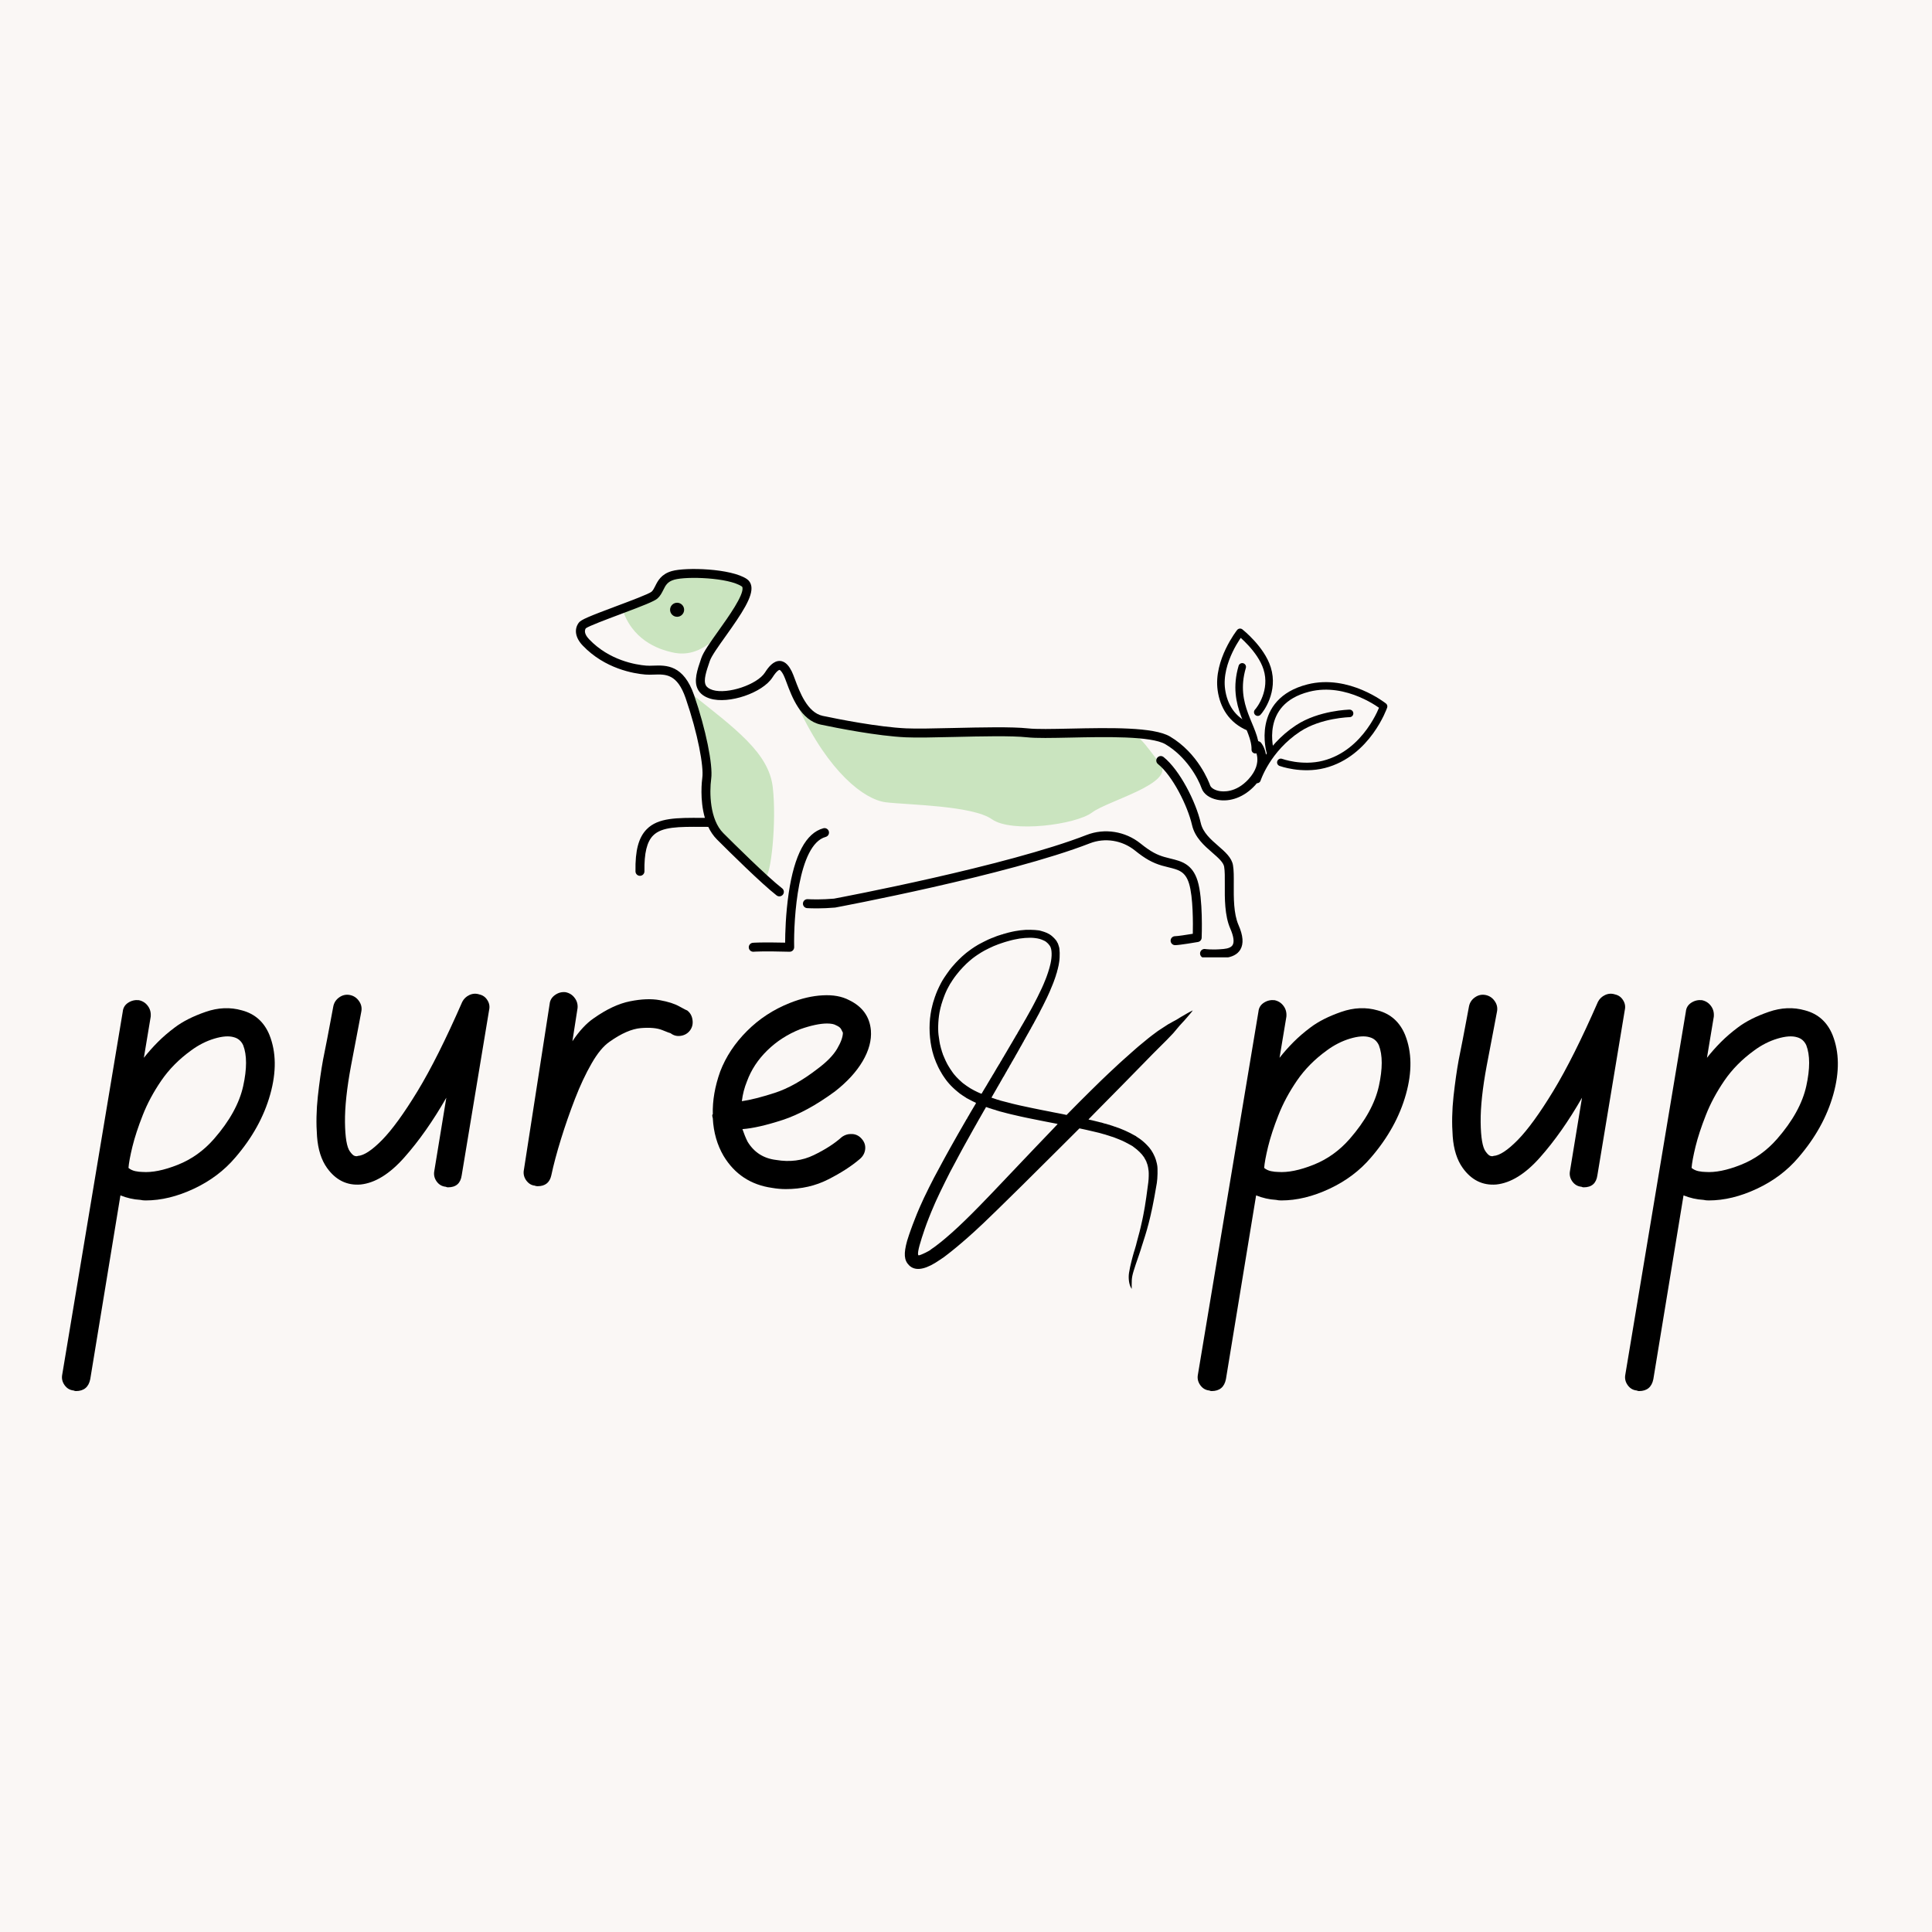 <svg version="1.0" preserveAspectRatio="xMidYMid meet" height="500" viewBox="0 0 375 375" zoomAndPan="magnify" width="500" xmlns:xlink="http://www.w3.org/1999/xlink" xmlns="http://www.w3.org/2000/svg"><defs><g></g><clipPath id="612435c8d8"><path clip-rule="nonzero" d="M 111.344 110.07 L 246 110.07 L 246 185.82 L 111.344 185.82 Z M 111.344 110.07"></path></clipPath><clipPath id="5b37b704b2"><path clip-rule="nonzero" d="M 245 132 L 270 132 L 270 150 L 245 150 Z M 245 132"></path></clipPath><clipPath id="d081581626"><path clip-rule="nonzero" d="M 234.719 122.57 L 266.648 118.027 L 270.977 148.473 L 239.051 153.012 Z M 234.719 122.57"></path></clipPath><clipPath id="920a8b2093"><path clip-rule="nonzero" d="M 234.719 122.57 L 266.648 118.027 L 270.977 148.473 L 239.051 153.012 Z M 234.719 122.57"></path></clipPath><clipPath id="67873bba0c"><path clip-rule="nonzero" d="M 234.719 122.57 L 266.648 118.027 L 270.977 148.473 L 239.051 153.012 Z M 234.719 122.57"></path></clipPath><clipPath id="73c0faec46"><path clip-rule="nonzero" d="M 243 137 L 263 137 L 263 153 L 243 153 Z M 243 137"></path></clipPath><clipPath id="aa7233fbd7"><path clip-rule="nonzero" d="M 234.719 122.57 L 266.648 118.027 L 270.977 148.473 L 239.051 153.012 Z M 234.719 122.57"></path></clipPath><clipPath id="d6831e6acd"><path clip-rule="nonzero" d="M 234.719 122.57 L 266.648 118.027 L 270.977 148.473 L 239.051 153.012 Z M 234.719 122.57"></path></clipPath><clipPath id="a379f6d256"><path clip-rule="nonzero" d="M 234.719 122.57 L 266.648 118.027 L 270.977 148.473 L 239.051 153.012 Z M 234.719 122.57"></path></clipPath><clipPath id="f1c6d5e25b"><path clip-rule="nonzero" d="M 236 122 L 248 122 L 248 142 L 236 142 Z M 236 122"></path></clipPath><clipPath id="682f821ea1"><path clip-rule="nonzero" d="M 234.719 122.57 L 266.648 118.027 L 270.977 148.473 L 239.051 153.012 Z M 234.719 122.57"></path></clipPath><clipPath id="ce18b796f6"><path clip-rule="nonzero" d="M 234.719 122.57 L 266.648 118.027 L 270.977 148.473 L 239.051 153.012 Z M 234.719 122.57"></path></clipPath><clipPath id="444321118d"><path clip-rule="nonzero" d="M 234.719 122.57 L 266.648 118.027 L 270.977 148.473 L 239.051 153.012 Z M 234.719 122.57"></path></clipPath><clipPath id="3974b5412d"><path clip-rule="nonzero" d="M 239 128 L 245 128 L 245 147 L 239 147 Z M 239 128"></path></clipPath><clipPath id="40ade5d451"><path clip-rule="nonzero" d="M 234.719 122.57 L 266.648 118.027 L 270.977 148.473 L 239.051 153.012 Z M 234.719 122.57"></path></clipPath><clipPath id="0f5f4c6468"><path clip-rule="nonzero" d="M 234.719 122.57 L 266.648 118.027 L 270.977 148.473 L 239.051 153.012 Z M 234.719 122.57"></path></clipPath><clipPath id="2386c5dcb1"><path clip-rule="nonzero" d="M 234.719 122.57 L 266.648 118.027 L 270.977 148.473 L 239.051 153.012 Z M 234.719 122.57"></path></clipPath><clipPath id="11681e487a"><path clip-rule="nonzero" d="M 175.344 180.449 L 231.594 180.449 L 231.594 250.199 L 175.344 250.199 Z M 175.344 180.449"></path></clipPath></defs><rect fill-opacity="1" height="450" y="-37.5" fill="#ffffff" width="450" x="-37.5"></rect><rect fill-opacity="1" height="450" y="-37.5" fill="#faf7f5" width="450" x="-37.5"></rect><path fill-rule="nonzero" fill-opacity="1" d="M 121.07 118.973 C 123.332 124.852 128.668 126.188 130.352 126.594 C 132.035 127 134.656 127.219 137.785 124.816 C 140.91 122.414 145.086 116.27 145.086 114.875 C 145.086 113.48 145.551 112.438 142.883 112.031 C 140.215 111.625 132.672 110.988 131.164 111.508 C 129.656 112.031 128.555 113.074 127.914 113.887 C 127.277 114.699 123.797 116.848 122.809 117.367 C 121.824 117.891 121.07 117.949 121.07 117.949 Z M 155.055 137.496 C 160.867 149.887 167.742 155.195 171.918 155.719 C 176.098 156.238 188.715 156.324 192.543 159.023 C 196.371 161.723 208.816 160.066 211.949 157.719 C 215.082 155.367 228.223 152.062 225.176 148.23 C 222.129 144.402 221.086 142.199 218.215 142.211 C 215.344 142.227 195.152 142.285 192.543 142.211 C 189.934 142.141 178.969 142.371 176.008 142.211 C 173.051 142.055 160.953 140.574 159.301 139.879 C 157.648 139.184 155.055 136.746 155.055 136.746 Z M 133.977 134.484 C 142.766 141.445 149.207 146.145 149.988 152.758 C 150.773 159.371 149.641 170.336 148.512 170.25 C 147.379 170.164 140.418 163.637 139.461 161.98 C 138.504 160.328 137.285 155.977 137.199 153.887 C 137.109 151.801 136.938 145.621 136.152 143.012 C 135.371 140.402 133.977 134.484 133.977 134.484" fill="#cae4bf"></path><g clip-path="url(#612435c8d8)"><path fill-rule="nonzero" fill-opacity="1" d="M 131.426 116.992 C 130.672 116.992 130.062 117.602 130.062 118.355 C 130.062 119.109 130.672 119.719 131.426 119.719 C 132.176 119.719 132.789 119.109 132.789 118.355 C 132.789 117.602 132.176 116.992 131.426 116.992 Z M 160.266 162.445 C 160.73 162.32 161.004 161.844 160.879 161.379 C 160.754 160.914 160.273 160.641 159.812 160.766 C 156.453 161.676 154.191 165.906 153.09 173.34 C 152.488 177.398 152.402 181.262 152.395 182.969 C 147.703 182.859 146.191 182.988 146.125 182.996 C 145.648 183.039 145.297 183.461 145.34 183.941 C 145.383 184.418 145.801 184.77 146.281 184.73 C 146.301 184.727 147.992 184.586 153.25 184.734 L 153.273 184.734 C 153.504 184.734 153.723 184.641 153.887 184.48 C 154.055 184.312 154.148 184.082 154.145 183.844 C 154.023 178.387 154.887 163.906 160.266 162.445 Z M 233.242 182.02 C 233.254 181.711 233.535 174.461 232.453 170.973 C 231.43 167.684 229.289 167.16 227.215 166.652 C 226.82 166.559 226.41 166.457 226 166.336 C 224.621 165.93 223.426 165.375 221.391 163.734 C 218.422 161.34 214.406 160.703 210.906 162.066 C 195.457 168.086 163.242 174.172 161.879 174.426 C 159.5 174.629 157.656 174.578 156.766 174.531 C 156.285 174.504 155.875 174.871 155.852 175.352 C 155.824 175.832 156.191 176.242 156.672 176.27 C 157.613 176.32 159.566 176.371 162.07 176.16 C 162.098 176.156 162.125 176.152 162.152 176.148 C 162.488 176.086 195.68 169.867 211.539 163.688 C 214.457 162.551 217.816 163.086 220.297 165.086 C 222.27 166.676 223.684 167.469 225.512 168.008 C 225.957 168.137 226.387 168.242 226.805 168.344 C 228.762 168.824 230.059 169.141 230.789 171.488 C 231.602 174.098 231.566 179.348 231.523 181.246 C 230.223 181.461 228.547 181.715 228.086 181.715 C 227.605 181.715 227.215 182.105 227.215 182.586 C 227.215 183.066 227.605 183.453 228.086 183.453 C 228.965 183.453 232.16 182.902 232.523 182.84 C 232.926 182.77 233.227 182.43 233.242 182.02 Z M 239.473 171.688 C 239.484 170.188 239.492 168.895 239.32 167.922 C 239.062 166.457 237.801 165.359 236.465 164.195 C 235.008 162.926 233.5 161.617 233.07 159.758 C 232.109 155.59 228.977 149.445 225.848 146.941 C 225.473 146.641 224.926 146.703 224.625 147.078 C 224.324 147.453 224.387 148 224.762 148.301 C 227.566 150.543 230.496 156.344 231.375 160.148 C 231.93 162.559 233.73 164.125 235.32 165.508 C 236.418 166.465 237.457 167.367 237.605 168.223 C 237.75 169.043 237.742 170.32 237.734 171.676 C 237.715 174.367 237.695 177.715 238.793 180.227 C 239.445 181.719 239.605 182.824 239.254 183.422 C 239.004 183.852 238.406 184.113 237.48 184.199 C 235.238 184.41 233.953 184.211 233.945 184.207 C 233.473 184.129 233.023 184.449 232.945 184.922 C 232.863 185.398 233.184 185.844 233.656 185.926 C 233.699 185.93 234.348 186.035 235.52 186.035 C 236.102 186.035 236.812 186.008 237.641 185.934 C 239.152 185.793 240.199 185.246 240.754 184.309 C 241.418 183.176 241.301 181.613 240.387 179.527 C 239.438 177.355 239.457 174.211 239.473 171.688 Z M 243.617 152.418 C 241.539 154.695 238.785 155.742 236.25 155.23 C 234.75 154.922 233.625 154.098 233.242 153.023 C 232.516 150.961 230.215 146.832 226.215 144.461 C 223.465 142.828 214.41 143.023 207.797 143.164 C 204.219 143.238 201.125 143.305 199.344 143.109 C 196.359 142.785 190.43 142.922 185.199 143.043 C 181.453 143.129 177.91 143.211 175.828 143.113 C 170.301 142.863 162.453 141.309 159.336 140.652 C 155.414 139.828 153.703 135.242 152.684 132.508 C 152.465 131.914 152.273 131.402 152.117 131.094 C 151.602 130.059 151.312 130.031 151.309 130.031 C 151.301 130.031 150.871 130.02 149.945 131.473 C 148.023 134.484 141.453 136.719 137.828 135.594 C 136.672 135.238 135.871 134.629 135.441 133.785 C 134.613 132.16 135.328 130.066 136.086 127.852 L 136.133 127.715 C 136.539 126.531 137.879 124.648 139.434 122.465 C 141.402 119.703 144.379 115.531 144.113 114.043 C 144.086 113.906 144.035 113.863 143.988 113.832 C 141.422 112.098 133.281 111.832 130.879 112.516 C 129.547 112.898 129.191 113.613 128.742 114.52 C 128.453 115.09 128.16 115.684 127.605 116.172 C 126.965 116.73 124.793 117.578 120.328 119.25 C 117.781 120.207 114.305 121.508 113.711 121.949 C 113.207 122.691 113.891 123.605 114.352 124.086 C 118.266 128.191 123.391 129.027 125.41 129.195 C 125.848 129.234 126.332 129.219 126.848 129.199 C 129.305 129.113 132.676 128.996 134.734 134.969 C 136.988 141.508 138.41 148.469 138.043 151.16 C 137.68 153.84 137.762 159.078 140.391 161.707 C 142.324 163.637 148.855 170.121 151.812 172.426 C 152.191 172.723 152.258 173.27 151.961 173.648 C 151.789 173.867 151.535 173.984 151.273 173.984 C 151.086 173.984 150.898 173.922 150.738 173.801 C 147.789 171.496 141.66 165.438 139.16 162.938 C 138.449 162.223 137.898 161.387 137.477 160.496 C 137.082 160.496 136.695 160.492 136.32 160.492 C 131.766 160.465 128.473 160.449 126.77 162.172 C 125.559 163.395 125.027 165.602 125.086 169.109 C 125.094 169.59 124.711 169.988 124.23 169.996 L 124.215 169.996 C 123.742 169.996 123.355 169.617 123.348 169.141 C 123.273 165.078 123.949 162.551 125.531 160.949 C 127.746 158.703 131.348 158.723 136.328 158.75 C 136.488 158.75 136.656 158.75 136.82 158.754 C 135.793 155.238 136.242 151.5 136.32 150.926 C 136.609 148.805 135.48 142.469 133.09 135.535 C 131.449 130.781 129.238 130.855 126.906 130.938 C 126.367 130.957 125.809 130.977 125.266 130.93 C 123.047 130.746 117.418 129.828 113.094 125.289 C 111.668 123.793 111.391 122.137 112.348 120.859 C 112.785 120.277 114.312 119.645 119.719 117.621 C 122.348 116.637 125.953 115.285 126.457 114.859 C 126.754 114.602 126.953 114.203 127.184 113.742 C 127.668 112.766 128.332 111.434 130.402 110.844 C 133.094 110.074 141.898 110.316 144.961 112.387 C 145.422 112.699 145.719 113.164 145.824 113.734 C 146.195 115.785 143.996 119.066 140.852 123.477 C 139.438 125.461 138.102 127.332 137.781 128.277 L 137.734 128.414 C 137.098 130.273 136.5 132.027 136.992 132.996 C 137.203 133.41 137.645 133.715 138.34 133.934 C 141.199 134.816 146.98 132.883 148.48 130.535 C 149.113 129.539 150.109 128.223 151.402 128.293 C 152.562 128.355 153.254 129.477 153.676 130.312 C 153.871 130.707 154.078 131.258 154.316 131.898 C 155.211 134.301 156.707 138.32 159.691 138.949 C 162.77 139.598 170.508 141.129 175.906 141.375 C 177.93 141.469 181.441 141.387 185.16 141.301 C 190.445 141.18 196.434 141.043 199.535 141.379 C 201.199 141.562 204.238 141.496 207.758 141.422 C 215.336 141.262 223.926 141.078 227.102 142.961 C 232.555 146.199 234.664 151.816 234.887 152.445 C 235.023 152.836 235.605 153.324 236.598 153.523 C 237.32 153.672 239.867 153.941 242.332 151.246 C 245.406 147.883 243.438 145.289 243.418 145.266 C 243.121 144.887 243.188 144.34 243.562 144.043 C 243.941 143.746 244.488 143.812 244.785 144.191 C 245.801 145.48 246.867 148.867 243.617 152.418" fill="#000000"></path></g><g clip-path="url(#5b37b704b2)"><g clip-path="url(#d081581626)"><g clip-path="url(#920a8b2093)"><g clip-path="url(#67873bba0c)"><path stroke-miterlimit="10" stroke-opacity="1" stroke-width="2" stroke="#000000" d="M 14.545 36.618 C 14.545 36.618 12.409 22.762 26.909 21.188 C 37.688 20.018 46.001 28.832 46.001 28.832 C 46.001 28.832 40.001 40.52 28.161 41.826 C 22.1 42.491 16.913 39.696 16.913 39.696" stroke-linejoin="round" fill="none" transform="matrix(0.724, -0.103, 0.103, 0.724, 232.278, 120.982)" stroke-linecap="round"></path></g></g></g></g><g clip-path="url(#73c0faec46)"><g clip-path="url(#aa7233fbd7)"><g clip-path="url(#d6831e6acd)"><g clip-path="url(#a379f6d256)"><path stroke-miterlimit="10" stroke-opacity="1" stroke-width="2" stroke="#000000" d="M 10.015 43.281 C 10.015 43.281 13.723 35.643 22.715 31.407 C 28.99 28.446 36.803 29.39 36.803 29.39" stroke-linejoin="round" fill="none" transform="matrix(0.724, -0.103, 0.103, 0.724, 232.278, 120.982)" stroke-linecap="round"></path></g></g></g></g><g clip-path="url(#f1c6d5e25b)"><g clip-path="url(#682f821ea1)"><g clip-path="url(#ce18b796f6)"><g clip-path="url(#444321118d)"><path stroke-miterlimit="10" stroke-opacity="1" stroke-width="2" stroke="#000000" d="M 9.89 29.247 C 5.61 26.717 3.998 22.688 4 18.425 C 3.998 10.734 11.058 3.999 11.058 3.999 C 11.058 3.999 15.946 9.12 16.826 14.47 C 17.852 20.682 13.449 25.085 12.725 25.63" stroke-linejoin="round" fill="none" transform="matrix(0.724, -0.103, 0.103, 0.724, 232.278, 120.982)" stroke-linecap="round"></path></g></g></g></g><g clip-path="url(#3974b5412d)"><g clip-path="url(#40ade5d451)"><g clip-path="url(#0f5f4c6468)"><g clip-path="url(#2386c5dcb1)"><path stroke-miterlimit="10" stroke-opacity="1" stroke-width="2" stroke="#000000" d="M 10.334 13.152 C 5.788 23.153 11.638 29.55 10.676 35.404" stroke-linejoin="round" fill="none" transform="matrix(0.724, -0.103, 0.103, 0.724, 232.278, 120.982)" stroke-linecap="round"></path></g></g></g></g><g fill-opacity="1" fill="#000000"><g transform="translate(15.626, 231.349)"><g><path d="M 36.672 -30.469 C 37.992 -27.145 38.047 -23.301 36.828 -18.938 C 35.609 -14.582 33.336 -10.484 30.016 -6.641 C 27.879 -4.129 25.203 -2.117 21.984 -0.609 C 18.773 0.898 15.656 1.656 12.625 1.656 C 12.258 1.656 11.926 1.617 11.625 1.547 C 10.301 1.473 9.008 1.18 7.75 0.672 L 1.891 36.344 C 1.586 37.883 0.66 38.656 -0.891 38.656 C -1.035 38.656 -1.18 38.617 -1.328 38.547 C -2.066 38.473 -2.656 38.125 -3.094 37.5 C -3.539 36.875 -3.691 36.191 -3.547 35.453 L 8.203 -35 C 8.273 -35.738 8.625 -36.312 9.25 -36.719 C 9.875 -37.125 10.555 -37.289 11.297 -37.219 C 12.035 -37.07 12.625 -36.703 13.062 -36.109 C 13.508 -35.523 13.695 -34.828 13.625 -34.016 L 12.297 -26.031 C 13.109 -27.062 14.008 -28.078 15 -29.078 C 16 -30.078 17.094 -31.02 18.281 -31.906 C 19.832 -33.082 21.828 -34.094 24.266 -34.938 C 26.703 -35.789 29.062 -35.891 31.344 -35.234 C 33.863 -34.566 35.641 -32.977 36.672 -30.469 Z M 25.922 -10.297 C 28.953 -13.773 30.836 -17.191 31.578 -20.547 C 32.316 -23.91 32.316 -26.551 31.578 -28.469 C 31.203 -29.281 30.609 -29.797 29.797 -30.016 C 28.836 -30.316 27.562 -30.227 25.969 -29.75 C 24.383 -29.27 22.891 -28.508 21.484 -27.469 C 19.129 -25.77 17.191 -23.812 15.672 -21.594 C 14.16 -19.383 12.961 -17.148 12.078 -14.891 C 11.191 -12.641 10.523 -10.609 10.078 -8.797 C 9.641 -6.992 9.383 -5.613 9.312 -4.656 C 9.676 -4.352 10.113 -4.145 10.625 -4.031 C 11.145 -3.926 11.594 -3.875 11.969 -3.875 C 13.883 -3.727 16.191 -4.191 18.891 -5.266 C 21.586 -6.336 23.93 -8.016 25.922 -10.297 Z M 25.922 -10.297"></path></g></g></g><g fill-opacity="1" fill="#000000"><g transform="translate(57.162, 231.349)"><g><path d="M 35.891 -38.328 C 36.555 -38.18 37.07 -37.812 37.438 -37.219 C 37.812 -36.633 37.926 -36.008 37.781 -35.344 L 32.453 -3.219 C 32.234 -1.664 31.348 -0.891 29.797 -0.891 C 29.648 -0.891 29.504 -0.926 29.359 -1 C 28.617 -1.07 28.023 -1.422 27.578 -2.047 C 27.141 -2.672 26.992 -3.352 27.141 -4.094 L 29.469 -18.281 C 26.883 -13.77 24.172 -9.91 21.328 -6.703 C 18.484 -3.492 15.656 -1.738 12.844 -1.438 C 10.188 -1.219 8.008 -2.289 6.312 -4.656 C 5.207 -6.207 4.562 -8.238 4.375 -10.75 C 4.188 -13.258 4.238 -15.859 4.531 -18.547 C 4.832 -21.242 5.164 -23.594 5.531 -25.594 C 6.125 -28.539 6.602 -31.008 6.969 -33 C 7.344 -35 7.531 -36 7.531 -36 C 7.676 -36.738 8.062 -37.328 8.688 -37.766 C 9.32 -38.211 10.008 -38.363 10.75 -38.219 C 11.488 -38.07 12.078 -37.68 12.516 -37.047 C 12.961 -36.422 13.113 -35.738 12.969 -35 C 12.969 -35 12.781 -34.004 12.406 -32.016 C 12.039 -30.023 11.562 -27.516 10.969 -24.484 C 10.156 -20.129 9.766 -16.473 9.797 -13.516 C 9.836 -10.555 10.156 -8.672 10.75 -7.859 C 11.113 -7.348 11.426 -7.055 11.688 -6.984 C 11.945 -6.91 12.148 -6.91 12.297 -6.984 C 13.473 -7.055 15.039 -8.086 17 -10.078 C 18.957 -12.078 21.25 -15.234 23.875 -19.547 C 26.5 -23.867 29.395 -29.648 32.562 -36.891 C 32.863 -37.484 33.328 -37.926 33.953 -38.219 C 34.578 -38.508 35.223 -38.547 35.891 -38.328 Z M 35.891 -38.328"></path></g></g></g><g fill-opacity="1" fill="#000000"><g transform="translate(98.587, 231.349)"><g><path d="M 34.781 -35.234 C 35.375 -34.785 35.723 -34.172 35.828 -33.391 C 35.941 -32.617 35.781 -31.938 35.344 -31.344 C 34.895 -30.758 34.301 -30.41 33.562 -30.297 C 32.82 -30.18 32.16 -30.348 31.578 -30.797 C 31.504 -30.797 30.969 -31 29.969 -31.406 C 28.969 -31.812 27.582 -31.941 25.812 -31.797 C 24.039 -31.648 22.008 -30.766 19.719 -29.141 C 18.539 -28.328 17.379 -26.922 16.234 -24.922 C 15.086 -22.93 14.016 -20.645 13.016 -18.062 C 12.016 -15.477 11.109 -12.875 10.297 -10.25 C 9.484 -7.625 8.859 -5.281 8.422 -3.219 C 8.117 -1.812 7.234 -1.109 5.766 -1.109 C 5.535 -1.109 5.348 -1.145 5.203 -1.219 C 4.535 -1.289 3.977 -1.641 3.531 -2.266 C 3.094 -2.898 2.953 -3.586 3.109 -4.328 L 8.094 -36.453 C 8.164 -37.191 8.516 -37.781 9.141 -38.219 C 9.766 -38.664 10.445 -38.848 11.188 -38.766 C 11.926 -38.617 12.516 -38.25 12.953 -37.656 C 13.398 -37.07 13.586 -36.41 13.516 -35.672 L 12.516 -29.25 C 13.848 -31.238 15.211 -32.711 16.609 -33.672 C 19.129 -35.453 21.492 -36.562 23.703 -37 C 25.922 -37.445 27.844 -37.52 29.469 -37.219 C 31.094 -36.926 32.363 -36.52 33.281 -36 C 34.207 -35.488 34.707 -35.234 34.781 -35.234 Z M 34.781 -35.234"></path></g></g></g><g fill-opacity="1" fill="#000000"><g transform="translate(134.917, 231.349)"><g><path d="M 28.469 -10.641 C 29.062 -11.078 29.727 -11.273 30.469 -11.234 C 31.207 -11.203 31.832 -10.891 32.344 -10.297 C 32.863 -9.711 33.086 -9.051 33.016 -8.312 C 32.941 -7.57 32.609 -6.941 32.016 -6.422 C 30.391 -5.023 28.336 -3.695 25.859 -2.438 C 23.391 -1.176 20.641 -0.547 17.609 -0.547 C 16.723 -0.547 15.836 -0.625 14.953 -0.781 C 10.816 -1.363 7.676 -3.43 5.531 -6.984 C 4.281 -9.117 3.582 -11.555 3.438 -14.297 C 3.363 -14.516 3.328 -14.734 3.328 -14.953 C 3.328 -14.953 3.363 -14.988 3.438 -15.062 C 3.363 -17.719 3.844 -20.488 4.875 -23.375 C 5.977 -26.25 7.711 -28.867 10.078 -31.234 C 12.441 -33.598 15.211 -35.41 18.391 -36.672 C 20.609 -37.555 22.734 -38.051 24.766 -38.156 C 26.797 -38.27 28.508 -37.957 29.906 -37.219 C 32.488 -35.969 33.895 -34.008 34.125 -31.344 C 34.27 -29.426 33.734 -27.43 32.516 -25.359 C 31.297 -23.297 29.504 -21.344 27.141 -19.5 C 23.523 -16.844 20.129 -14.992 16.953 -13.953 C 13.773 -12.922 11.188 -12.332 9.188 -12.188 C 9.488 -11.301 9.82 -10.488 10.188 -9.75 C 11.445 -7.676 13.297 -6.492 15.734 -6.203 C 18.391 -5.754 20.82 -6.066 23.031 -7.141 C 25.25 -8.211 27.062 -9.379 28.469 -10.641 Z M 10.078 -21.484 C 9.566 -20.234 9.234 -18.941 9.078 -17.609 C 10.703 -17.836 12.828 -18.375 15.453 -19.219 C 18.078 -20.07 20.863 -21.641 23.812 -23.922 C 25.594 -25.254 26.848 -26.547 27.578 -27.797 C 28.316 -29.055 28.688 -30.094 28.688 -30.906 C 28.613 -31.051 28.504 -31.27 28.359 -31.562 C 28.211 -31.863 27.879 -32.125 27.359 -32.344 C 26.992 -32.57 26.406 -32.688 25.594 -32.688 C 24.926 -32.688 24.148 -32.594 23.266 -32.406 C 22.379 -32.219 21.422 -31.941 20.391 -31.578 C 17.953 -30.609 15.828 -29.238 14.016 -27.469 C 12.203 -25.695 10.891 -23.703 10.078 -21.484 Z M 10.078 -21.484"></path></g></g></g><g fill-opacity="1" fill="#000000"><g transform="translate(173.582, 231.349)"><g></g></g></g><g fill-opacity="1" fill="#000000"><g transform="translate(204.817, 231.349)"><g></g></g></g><g fill-opacity="1" fill="#000000"><g transform="translate(236.061, 231.349)"><g><path d="M 36.672 -30.469 C 37.992 -27.145 38.047 -23.301 36.828 -18.938 C 35.609 -14.582 33.336 -10.484 30.016 -6.641 C 27.879 -4.129 25.203 -2.117 21.984 -0.609 C 18.773 0.898 15.656 1.656 12.625 1.656 C 12.258 1.656 11.926 1.617 11.625 1.547 C 10.301 1.473 9.008 1.18 7.75 0.672 L 1.891 36.344 C 1.586 37.883 0.66 38.656 -0.891 38.656 C -1.035 38.656 -1.18 38.617 -1.328 38.547 C -2.066 38.473 -2.656 38.125 -3.094 37.5 C -3.539 36.875 -3.691 36.191 -3.547 35.453 L 8.203 -35 C 8.273 -35.738 8.625 -36.312 9.25 -36.719 C 9.875 -37.125 10.555 -37.289 11.297 -37.219 C 12.035 -37.07 12.625 -36.703 13.062 -36.109 C 13.508 -35.523 13.695 -34.828 13.625 -34.016 L 12.297 -26.031 C 13.109 -27.062 14.008 -28.078 15 -29.078 C 16 -30.078 17.094 -31.02 18.281 -31.906 C 19.832 -33.082 21.828 -34.094 24.266 -34.938 C 26.703 -35.789 29.062 -35.891 31.344 -35.234 C 33.863 -34.566 35.641 -32.977 36.672 -30.469 Z M 25.922 -10.297 C 28.953 -13.773 30.836 -17.191 31.578 -20.547 C 32.316 -23.91 32.316 -26.551 31.578 -28.469 C 31.203 -29.281 30.609 -29.797 29.797 -30.016 C 28.836 -30.316 27.562 -30.227 25.969 -29.75 C 24.383 -29.27 22.891 -28.508 21.484 -27.469 C 19.129 -25.77 17.191 -23.812 15.672 -21.594 C 14.16 -19.383 12.961 -17.148 12.078 -14.891 C 11.191 -12.641 10.523 -10.609 10.078 -8.797 C 9.641 -6.992 9.383 -5.613 9.312 -4.656 C 9.676 -4.352 10.113 -4.145 10.625 -4.031 C 11.145 -3.926 11.594 -3.875 11.969 -3.875 C 13.883 -3.727 16.191 -4.191 18.891 -5.266 C 21.586 -6.336 23.93 -8.016 25.922 -10.297 Z M 25.922 -10.297"></path></g></g></g><g fill-opacity="1" fill="#000000"><g transform="translate(277.597, 231.349)"><g><path d="M 35.891 -38.328 C 36.555 -38.18 37.07 -37.812 37.438 -37.219 C 37.812 -36.633 37.926 -36.008 37.781 -35.344 L 32.453 -3.219 C 32.234 -1.664 31.348 -0.891 29.797 -0.891 C 29.648 -0.891 29.504 -0.926 29.359 -1 C 28.617 -1.07 28.023 -1.422 27.578 -2.047 C 27.141 -2.672 26.992 -3.352 27.141 -4.094 L 29.469 -18.281 C 26.883 -13.77 24.172 -9.91 21.328 -6.703 C 18.484 -3.492 15.656 -1.738 12.844 -1.438 C 10.188 -1.219 8.008 -2.289 6.312 -4.656 C 5.207 -6.207 4.562 -8.238 4.375 -10.75 C 4.188 -13.258 4.238 -15.859 4.531 -18.547 C 4.832 -21.242 5.164 -23.594 5.531 -25.594 C 6.125 -28.539 6.602 -31.008 6.969 -33 C 7.344 -35 7.531 -36 7.531 -36 C 7.676 -36.738 8.062 -37.328 8.688 -37.766 C 9.32 -38.211 10.008 -38.363 10.75 -38.219 C 11.488 -38.07 12.078 -37.68 12.516 -37.047 C 12.961 -36.422 13.113 -35.738 12.969 -35 C 12.969 -35 12.781 -34.004 12.406 -32.016 C 12.039 -30.023 11.562 -27.516 10.969 -24.484 C 10.156 -20.129 9.766 -16.473 9.797 -13.516 C 9.836 -10.555 10.156 -8.672 10.75 -7.859 C 11.113 -7.348 11.426 -7.055 11.688 -6.984 C 11.945 -6.91 12.148 -6.91 12.297 -6.984 C 13.473 -7.055 15.039 -8.086 17 -10.078 C 18.957 -12.078 21.25 -15.234 23.875 -19.547 C 26.5 -23.867 29.395 -29.648 32.562 -36.891 C 32.863 -37.484 33.328 -37.926 33.953 -38.219 C 34.578 -38.508 35.223 -38.547 35.891 -38.328 Z M 35.891 -38.328"></path></g></g></g><g fill-opacity="1" fill="#000000"><g transform="translate(319.022, 231.349)"><g><path d="M 36.672 -30.469 C 37.992 -27.145 38.047 -23.301 36.828 -18.938 C 35.609 -14.582 33.336 -10.484 30.016 -6.641 C 27.879 -4.129 25.203 -2.117 21.984 -0.609 C 18.773 0.898 15.656 1.656 12.625 1.656 C 12.258 1.656 11.926 1.617 11.625 1.547 C 10.301 1.473 9.008 1.18 7.75 0.672 L 1.891 36.344 C 1.586 37.883 0.66 38.656 -0.891 38.656 C -1.035 38.656 -1.18 38.617 -1.328 38.547 C -2.066 38.473 -2.656 38.125 -3.094 37.5 C -3.539 36.875 -3.691 36.191 -3.547 35.453 L 8.203 -35 C 8.273 -35.738 8.625 -36.312 9.25 -36.719 C 9.875 -37.125 10.555 -37.289 11.297 -37.219 C 12.035 -37.07 12.625 -36.703 13.062 -36.109 C 13.508 -35.523 13.695 -34.828 13.625 -34.016 L 12.297 -26.031 C 13.109 -27.062 14.008 -28.078 15 -29.078 C 16 -30.078 17.094 -31.02 18.281 -31.906 C 19.832 -33.082 21.828 -34.094 24.266 -34.938 C 26.703 -35.789 29.062 -35.891 31.344 -35.234 C 33.863 -34.566 35.641 -32.977 36.672 -30.469 Z M 25.922 -10.297 C 28.953 -13.773 30.836 -17.191 31.578 -20.547 C 32.316 -23.91 32.316 -26.551 31.578 -28.469 C 31.203 -29.281 30.609 -29.797 29.797 -30.016 C 28.836 -30.316 27.562 -30.227 25.969 -29.75 C 24.383 -29.27 22.891 -28.508 21.484 -27.469 C 19.129 -25.77 17.191 -23.812 15.672 -21.594 C 14.16 -19.383 12.961 -17.148 12.078 -14.891 C 11.191 -12.641 10.523 -10.609 10.078 -8.797 C 9.641 -6.992 9.383 -5.613 9.312 -4.656 C 9.676 -4.352 10.113 -4.145 10.625 -4.031 C 11.145 -3.926 11.594 -3.875 11.969 -3.875 C 13.883 -3.727 16.191 -4.191 18.891 -5.266 C 21.586 -6.336 23.93 -8.016 25.922 -10.297 Z M 25.922 -10.297"></path></g></g></g><g clip-path="url(#11681e487a)"><path fill-rule="evenodd" fill-opacity="1" d="M 199.07 180.484 C 198.527 180.508 197.5 180.629 197.051 180.727 C 196.961 180.746 196.758 180.785 196.598 180.816 C 196.434 180.844 196.27 180.879 196.23 180.898 C 196.191 180.914 196.098 180.938 196.02 180.949 C 195.945 180.961 195.844 180.984 195.793 181 C 195.746 181.016 195.543 181.074 195.34 181.125 C 195.141 181.176 194.949 181.23 194.914 181.25 C 194.883 181.266 194.816 181.281 194.766 181.281 C 194.719 181.281 194.68 181.297 194.68 181.316 C 194.68 181.336 194.641 181.352 194.59 181.352 C 194.543 181.352 194.477 181.363 194.445 181.383 C 194.41 181.398 194.312 181.434 194.227 181.453 C 194.141 181.477 194.043 181.512 194.008 181.527 C 193.977 181.547 193.918 181.559 193.879 181.559 C 193.844 181.559 193.801 181.574 193.789 181.594 C 193.777 181.613 193.734 181.629 193.691 181.629 C 193.648 181.629 193.598 181.645 193.578 181.66 C 193.562 181.676 193.414 181.734 193.25 181.789 C 193.086 181.844 192.949 181.902 192.941 181.914 C 192.938 181.93 192.91 181.941 192.887 181.941 C 192.84 181.941 192.227 182.18 192.012 182.285 C 191.938 182.32 191.82 182.371 191.754 182.398 C 191.688 182.426 191.324 182.602 190.953 182.793 C 190.105 183.219 190.066 183.238 190.043 183.266 C 190.023 183.285 189.953 183.328 189.66 183.488 C 189.555 183.547 189.465 183.605 189.457 183.621 C 189.453 183.637 189.43 183.648 189.414 183.648 C 189.383 183.648 189.102 183.82 189.07 183.863 C 189.059 183.875 189.016 183.902 188.969 183.926 C 188.922 183.949 188.766 184.055 188.621 184.16 C 188.234 184.434 188.191 184.465 188.148 184.504 C 188.125 184.523 188.031 184.594 187.938 184.66 C 187.77 184.773 187.684 184.844 187.594 184.922 C 187.57 184.941 187.465 185.027 187.363 185.113 C 186.578 185.754 185.637 186.691 184.938 187.516 C 184.805 187.676 184.68 187.824 184.656 187.844 C 184.422 188.09 183.285 189.703 182.984 190.219 C 182.93 190.312 182.855 190.438 182.82 190.496 C 182.789 190.555 182.742 190.641 182.719 190.688 C 182.695 190.734 182.668 190.781 182.656 190.793 C 182.617 190.832 181.926 192.262 181.926 192.309 C 181.926 192.316 181.887 192.406 181.844 192.508 C 181.797 192.609 181.738 192.754 181.715 192.832 C 181.691 192.906 181.66 192.984 181.641 193.004 C 181.625 193.023 181.609 193.07 181.609 193.113 C 181.609 193.156 181.598 193.195 181.586 193.203 C 181.555 193.215 181.473 193.453 181.262 194.137 C 181.184 194.395 181.105 194.645 181.086 194.688 C 181.07 194.73 181.055 194.805 181.055 194.852 C 181.055 194.898 181.039 194.941 181.023 194.953 C 181.008 194.965 180.984 195.051 180.969 195.148 C 180.957 195.246 180.934 195.359 180.914 195.402 C 180.859 195.543 180.738 196.133 180.633 196.805 C 180.262 199.145 180.395 201.797 180.992 204.129 C 181.035 204.305 181.086 204.461 181.098 204.473 C 181.113 204.488 181.125 204.539 181.125 204.594 C 181.125 204.648 181.141 204.699 181.156 204.711 C 181.176 204.723 181.191 204.77 181.191 204.816 C 181.191 204.863 181.207 204.91 181.227 204.922 C 181.246 204.934 181.262 204.988 181.262 205.047 C 181.262 205.102 181.277 205.148 181.297 205.148 C 181.316 205.148 181.332 205.18 181.332 205.219 C 181.332 205.258 181.348 205.316 181.363 205.348 C 181.383 205.383 181.441 205.527 181.492 205.672 C 181.543 205.812 181.605 205.98 181.633 206.043 C 181.66 206.102 181.68 206.16 181.68 206.172 C 181.68 206.188 181.812 206.477 182.031 206.945 C 182.07 207.023 182.098 207.105 182.098 207.129 C 182.098 207.148 182.113 207.168 182.129 207.168 C 182.148 207.168 182.172 207.211 182.184 207.266 C 182.199 207.316 182.219 207.367 182.234 207.379 C 182.246 207.387 182.301 207.48 182.352 207.586 C 182.516 207.906 182.602 208.055 182.629 208.07 C 182.645 208.074 182.656 208.094 182.656 208.113 C 182.656 208.145 182.77 208.34 182.926 208.582 C 182.949 208.617 182.98 208.672 182.992 208.703 C 183.008 208.73 183.027 208.762 183.043 208.77 C 183.055 208.781 183.141 208.906 183.234 209.051 C 183.324 209.195 183.41 209.32 183.422 209.328 C 183.434 209.34 183.5 209.426 183.562 209.52 C 183.629 209.617 183.699 209.711 183.719 209.734 C 183.738 209.754 183.793 209.82 183.84 209.887 C 183.891 209.949 183.965 210.043 184.008 210.09 C 184.055 210.141 184.164 210.27 184.254 210.375 C 184.613 210.797 185.301 211.453 185.863 211.902 C 186.082 212.082 186.289 212.246 186.32 212.273 C 186.469 212.391 187.387 213 187.438 213.016 C 187.473 213.023 187.5 213.043 187.5 213.062 C 187.5 213.078 187.516 213.09 187.531 213.09 C 187.547 213.09 187.699 213.172 187.871 213.273 C 188.223 213.477 189.324 214.031 189.379 214.031 C 189.469 214.031 189.434 214.184 189.305 214.363 C 189.277 214.398 189.129 214.645 188.703 215.375 C 188.59 215.566 188.441 215.816 188.371 215.93 C 188.301 216.047 188.199 216.227 188.145 216.332 C 188.086 216.438 188.031 216.531 188.023 216.543 C 187.988 216.57 187.711 217.066 187.711 217.098 C 187.711 217.113 187.695 217.133 187.684 217.141 C 187.656 217.148 187.574 217.289 187.332 217.727 C 187.285 217.812 187.234 217.898 187.219 217.918 C 187.176 217.977 186.559 219.051 185.926 220.164 C 185.141 221.551 184.605 222.5 184.414 222.848 C 183.906 223.777 183.824 223.926 183.719 224.102 C 183.656 224.207 183.531 224.434 183.441 224.605 C 183.352 224.781 183.16 225.125 183.023 225.375 C 182.609 226.113 182.094 227.074 181.75 227.738 C 181.57 228.082 181.375 228.449 181.309 228.559 C 181.168 228.785 179.508 232.121 179.355 232.48 C 179.297 232.617 179.18 232.875 179.094 233.055 C 178.941 233.379 178.656 234 178.559 234.23 C 178.531 234.293 178.488 234.398 178.461 234.457 C 178.434 234.52 178.363 234.691 178.301 234.832 C 178.188 235.102 178.137 235.23 177.953 235.656 C 177.895 235.797 177.848 235.918 177.848 235.934 C 177.848 235.945 177.816 236.023 177.777 236.102 C 177.695 236.277 177.281 237.34 177.219 237.535 C 177.195 237.609 177.164 237.688 177.152 237.707 C 177.137 237.727 177.066 237.922 176.992 238.145 C 176.922 238.363 176.848 238.562 176.832 238.582 C 176.793 238.633 176.168 240.48 176.07 240.844 C 175.379 243.348 175.477 244.617 176.438 245.582 C 177.516 246.668 179.215 246.52 181.496 245.141 C 181.797 244.961 183.133 244.074 183.223 244 C 183.246 243.977 183.445 243.824 183.668 243.66 C 184.762 242.836 186.266 241.594 187.848 240.199 C 188.703 239.449 189.59 238.637 190.461 237.812 C 190.621 237.66 190.773 237.52 190.797 237.5 C 190.859 237.441 192.383 235.977 192.988 235.387 C 193.297 235.09 193.633 234.762 193.738 234.66 C 193.98 234.43 196.852 231.605 198.438 230.043 C 200.883 227.629 201.93 226.59 205.68 222.848 L 209.52 219.016 L 210.105 219.141 C 210.43 219.211 210.789 219.289 210.91 219.316 C 211.324 219.41 211.562 219.465 211.773 219.516 C 211.887 219.543 212.098 219.594 212.242 219.625 C 212.387 219.66 212.598 219.707 212.715 219.738 C 212.828 219.766 213.008 219.809 213.113 219.832 C 213.219 219.855 213.328 219.883 213.359 219.891 C 213.461 219.93 213.66 219.984 213.898 220.043 C 214.031 220.074 214.168 220.117 214.203 220.133 C 214.234 220.148 214.297 220.164 214.332 220.164 C 214.371 220.164 214.43 220.18 214.465 220.195 C 214.5 220.215 214.598 220.246 214.684 220.27 C 214.77 220.293 214.871 220.324 214.91 220.34 C 214.945 220.355 215.145 220.418 215.344 220.477 C 215.547 220.539 215.738 220.605 215.77 220.621 C 215.805 220.637 215.863 220.652 215.898 220.652 C 215.938 220.652 215.977 220.668 215.988 220.688 C 216 220.707 216.047 220.723 216.09 220.723 C 216.133 220.723 216.184 220.734 216.199 220.75 C 216.219 220.766 216.312 220.809 216.406 220.84 C 216.578 220.902 216.605 220.91 216.844 221.008 C 216.91 221.039 217.02 221.078 217.086 221.105 C 217.152 221.129 217.293 221.188 217.395 221.23 C 217.492 221.277 217.586 221.316 217.598 221.316 C 217.68 221.316 219.117 222.043 219.449 222.25 C 219.605 222.348 219.75 222.43 219.766 222.43 C 219.785 222.43 219.805 222.441 219.812 222.457 C 219.816 222.473 219.957 222.578 220.117 222.691 C 220.816 223.18 221.664 224.012 221.965 224.504 C 222.012 224.582 222.062 224.648 222.078 224.652 C 222.094 224.66 222.105 224.688 222.105 224.715 C 222.105 224.742 222.117 224.766 222.133 224.766 C 222.145 224.766 222.195 224.852 222.242 224.957 C 222.289 225.062 222.34 225.148 222.352 225.148 C 222.367 225.148 222.387 225.195 222.402 225.25 C 222.414 225.309 222.438 225.355 222.457 225.355 C 222.473 225.355 222.488 225.375 222.488 225.398 C 222.488 225.449 222.648 225.898 222.699 225.992 C 222.719 226.023 222.73 226.086 222.73 226.121 C 222.73 226.16 222.746 226.219 222.766 226.254 C 222.805 226.324 222.887 226.793 222.945 227.289 C 222.996 227.711 222.969 228.828 222.895 229.398 C 222.863 229.617 222.824 229.941 222.801 230.113 C 222.66 231.266 222.328 233.602 222.211 234.223 C 222.195 234.32 222.148 234.578 222.109 234.797 C 222.07 235.02 222.012 235.332 221.98 235.496 C 221.949 235.66 221.91 235.863 221.895 235.949 C 221.879 236.035 221.852 236.176 221.832 236.262 C 221.812 236.348 221.766 236.574 221.727 236.766 C 221.656 237.105 221.605 237.332 221.492 237.812 C 221.465 237.938 221.418 238.145 221.387 238.273 C 221.293 238.691 221.242 238.891 221.188 239.086 C 221.156 239.191 221.102 239.402 221.062 239.555 C 220.965 239.965 220.711 240.91 220.602 241.277 C 220.582 241.348 220.551 241.473 220.535 241.559 C 220.516 241.645 220.488 241.754 220.469 241.801 C 220.438 241.887 220.371 242.109 220.223 242.637 C 220.18 242.781 220.133 242.926 220.117 242.961 C 220.098 242.992 220.082 243.047 220.082 243.078 C 220.082 243.129 219.941 243.629 219.883 243.789 C 219.871 243.816 219.84 243.926 219.816 244.031 C 219.723 244.41 219.707 244.473 219.633 244.746 C 219.457 245.395 219.242 246.398 219.145 247.047 C 218.98 248.105 219.148 249.32 219.551 249.988 L 219.664 250.18 L 219.66 249.391 C 219.66 247.918 219.719 247.617 220.453 245.391 C 220.637 244.844 220.805 244.352 220.832 244.293 C 220.859 244.234 220.977 243.891 221.094 243.527 C 221.211 243.164 221.328 242.809 221.355 242.742 C 221.379 242.676 221.43 242.527 221.461 242.41 C 221.492 242.297 221.547 242.117 221.582 242.012 C 221.617 241.906 221.727 241.562 221.828 241.246 C 221.926 240.93 222.035 240.582 222.07 240.477 C 222.105 240.371 222.16 240.207 222.188 240.113 C 222.215 240.016 222.289 239.781 222.348 239.59 C 222.457 239.254 222.48 239.172 222.551 238.91 C 222.57 238.844 222.629 238.641 222.68 238.457 C 222.73 238.273 222.781 238.086 222.789 238.039 C 222.801 237.992 222.82 237.922 222.836 237.883 C 222.852 237.844 222.895 237.695 222.926 237.551 C 222.957 237.406 222.992 237.266 223.004 237.238 C 223.023 237.184 223.086 236.941 223.164 236.594 C 223.191 236.477 223.238 236.273 223.273 236.141 C 223.305 236.004 223.352 235.801 223.379 235.688 C 223.406 235.57 223.445 235.383 223.465 235.27 C 223.488 235.152 223.516 235.027 223.535 234.988 C 223.551 234.953 223.586 234.797 223.605 234.641 C 223.629 234.488 223.66 234.348 223.676 234.328 C 223.688 234.309 223.719 234.152 223.742 233.98 C 223.766 233.809 223.797 233.652 223.812 233.633 C 223.824 233.613 223.863 233.418 223.898 233.195 C 223.93 232.977 223.973 232.766 223.988 232.727 C 224.004 232.688 224.051 232.438 224.094 232.168 C 224.133 231.898 224.176 231.656 224.188 231.629 C 224.207 231.582 224.375 230.637 224.539 229.625 C 224.688 228.734 224.73 226.805 224.617 226.211 C 224.598 226.113 224.566 225.941 224.543 225.828 C 224.523 225.711 224.492 225.59 224.473 225.559 C 224.453 225.523 224.441 225.469 224.441 225.434 C 224.441 225.359 224.258 224.805 224.18 224.637 C 224.148 224.578 224.125 224.516 224.125 224.5 C 224.125 224.469 223.875 223.953 223.848 223.926 C 223.836 223.918 223.797 223.844 223.762 223.762 C 223.723 223.68 223.68 223.613 223.668 223.613 C 223.66 223.613 223.621 223.551 223.586 223.477 C 223.551 223.398 223.512 223.336 223.492 223.336 C 223.477 223.336 223.465 223.312 223.465 223.285 C 223.465 223.258 223.453 223.23 223.438 223.227 C 223.422 223.219 223.355 223.137 223.289 223.039 C 223.223 222.945 223.156 222.848 223.137 222.828 C 223.113 222.805 223.02 222.695 222.926 222.582 C 222.551 222.148 221.883 221.52 221.477 221.227 C 221.371 221.152 221.277 221.082 221.27 221.07 C 221.238 221.035 220.699 220.672 220.598 220.621 C 220.543 220.594 220.504 220.559 220.504 220.543 C 220.504 220.527 220.488 220.512 220.469 220.512 C 220.449 220.512 220.355 220.465 220.258 220.406 C 219.875 220.168 218.832 219.641 218.375 219.449 C 218.25 219.398 218.078 219.324 217.992 219.289 C 217.664 219.145 217.477 219.07 217.332 219.016 C 217.266 218.992 217.176 218.961 217.141 218.945 C 217.031 218.898 216.402 218.68 216.129 218.598 C 215.996 218.555 215.855 218.504 215.824 218.488 C 215.789 218.473 215.734 218.457 215.695 218.457 C 215.656 218.457 215.617 218.441 215.605 218.422 C 215.594 218.402 215.547 218.387 215.5 218.387 C 215.457 218.387 215.41 218.371 215.398 218.352 C 215.387 218.332 215.336 218.316 215.289 218.316 C 215.242 218.316 215.176 218.305 215.145 218.285 C 215.109 218.27 215.012 218.234 214.926 218.211 C 214.84 218.188 214.703 218.148 214.621 218.121 C 214.539 218.094 214.441 218.074 214.402 218.074 C 214.363 218.074 214.305 218.059 214.273 218.043 C 214.238 218.027 214.141 217.992 214.055 217.969 C 213.969 217.945 213.863 217.914 213.824 217.898 C 213.785 217.883 213.676 217.859 213.582 217.848 C 213.488 217.832 213.395 217.809 213.375 217.797 C 213.355 217.781 213.27 217.758 213.184 217.746 C 213.098 217.73 212.996 217.711 212.957 217.691 C 212.918 217.68 212.762 217.637 212.609 217.605 C 212.457 217.57 212.289 217.531 212.242 217.516 C 212.195 217.496 212.078 217.469 211.98 217.449 C 211.887 217.434 211.746 217.402 211.668 217.383 C 211.59 217.363 211.469 217.34 211.395 217.328 C 211.219 217.297 211.105 217.422 212.766 215.75 C 215.227 213.266 216.961 211.508 217.711 210.738 C 218.098 210.336 218.883 209.535 219.453 208.961 C 220.02 208.383 221.043 207.344 221.723 206.645 C 223.516 204.805 224.25 204.059 224.949 203.371 C 226.258 202.086 226.715 201.617 227.734 200.535 C 227.891 200.367 228.645 199.473 228.934 199.109 C 229.043 198.973 229.309 198.68 229.512 198.477 C 229.719 198.27 230.066 197.879 230.184 197.727 C 230.215 197.688 230.34 197.547 230.457 197.418 C 230.715 197.133 231.125 196.656 231.219 196.523 C 231.258 196.469 231.32 196.383 231.359 196.336 C 231.543 196.102 231.539 196.109 231.461 196.148 C 231.422 196.164 231.297 196.227 231.184 196.281 C 231.066 196.336 230.918 196.414 230.852 196.457 C 230.785 196.496 230.629 196.582 230.504 196.648 C 230.379 196.711 230.211 196.809 230.133 196.863 C 230.055 196.914 229.895 197.008 229.785 197.07 C 229.672 197.133 229.531 197.211 229.477 197.246 C 229.418 197.277 229.34 197.324 229.301 197.344 C 229.262 197.363 229.184 197.41 229.129 197.449 C 229.07 197.484 229 197.527 228.973 197.539 C 228.941 197.555 228.82 197.633 228.703 197.715 C 228.512 197.844 228.184 198.031 227.664 198.297 C 227.586 198.336 227.516 198.375 227.508 198.387 C 227.496 198.398 227.426 198.438 227.352 198.477 C 227.273 198.516 227.129 198.598 227.027 198.66 C 226.926 198.719 226.828 198.773 226.812 198.773 C 226.793 198.773 226.758 198.793 226.734 198.816 C 226.707 198.84 226.633 198.887 226.566 198.926 C 226.41 199.012 225.637 199.516 224.77 200.098 C 224.516 200.27 223.832 200.777 223.551 201.004 C 223.418 201.113 223.199 201.285 223.062 201.387 C 222.93 201.488 222.812 201.582 222.801 201.594 C 222.793 201.605 222.527 201.824 222.211 202.082 C 221.895 202.336 221.617 202.562 221.602 202.582 C 221.582 202.605 221.457 202.711 221.32 202.816 C 221.188 202.926 221.039 203.047 220.988 203.09 C 220.941 203.133 220.824 203.234 220.73 203.312 C 220.637 203.391 220.523 203.488 220.48 203.527 C 220.441 203.566 220.352 203.645 220.289 203.699 C 220.18 203.793 219.668 204.246 219.574 204.328 C 219.555 204.348 219.422 204.465 219.281 204.59 C 219.141 204.715 219.008 204.832 218.988 204.852 C 218.969 204.871 218.816 205.004 218.656 205.148 C 218.492 205.293 218.344 205.426 218.32 205.445 C 218.301 205.465 218.152 205.598 217.992 205.738 C 217.664 206.035 217.297 206.363 217.238 206.418 C 217.125 206.527 216.355 207.242 216.27 207.324 C 216.211 207.375 215.961 207.609 215.711 207.844 C 215.461 208.082 215.211 208.316 215.152 208.367 C 213.988 209.434 209.648 213.719 207.598 215.824 L 207.023 216.418 L 206.762 216.355 C 206.617 216.32 206.375 216.27 206.227 216.242 C 205.773 216.16 205.246 216.059 205.105 216.023 C 205.035 216.004 204.859 215.973 204.715 215.949 C 204.57 215.926 204.406 215.895 204.352 215.879 C 204.293 215.859 204.074 215.816 203.863 215.777 C 203.652 215.734 203.32 215.672 203.129 215.633 C 202.938 215.594 202.578 215.523 202.328 215.477 C 201.816 215.375 201.363 215.285 200.883 215.184 C 200.699 215.145 200.402 215.082 200.219 215.047 C 199.289 214.852 199.043 214.801 198.406 214.66 C 198.227 214.621 197.977 214.566 197.852 214.539 C 197.566 214.477 197.234 214.398 196.945 214.328 C 196.82 214.297 196.633 214.25 196.527 214.227 C 196.422 214.203 196.312 214.176 196.281 214.164 C 196.254 214.152 196.191 214.133 196.145 214.125 C 195.922 214.074 195.141 213.875 194.836 213.789 C 194.504 213.695 194.301 213.641 194.199 213.625 C 194.137 213.613 194.078 213.594 194.066 213.574 C 194.055 213.559 194.012 213.543 193.965 213.543 C 193.918 213.543 193.871 213.527 193.859 213.512 C 193.848 213.492 193.801 213.477 193.754 213.477 C 193.707 213.477 193.641 213.461 193.605 213.445 C 193.574 213.426 193.383 213.363 193.18 213.301 C 192.98 213.238 192.789 213.176 192.754 213.156 C 192.723 213.141 192.668 213.125 192.633 213.125 C 192.488 213.121 192.434 213.035 192.508 212.93 C 192.547 212.875 192.629 212.73 192.695 212.605 C 192.762 212.48 192.824 212.371 192.836 212.359 C 192.852 212.344 192.945 212.184 193.176 211.77 C 193.223 211.68 193.285 211.57 193.32 211.523 C 193.352 211.477 193.434 211.336 193.496 211.211 C 193.562 211.086 193.625 210.977 193.633 210.965 C 193.672 210.934 193.949 210.434 193.949 210.406 C 193.949 210.387 193.965 210.375 193.98 210.375 C 194 210.375 194.016 210.355 194.016 210.328 C 194.016 210.305 194.055 210.23 194.098 210.164 C 194.145 210.098 194.234 209.941 194.297 209.816 C 194.363 209.691 194.426 209.582 194.438 209.574 C 194.473 209.539 194.75 209.039 194.75 209.012 C 194.75 208.992 194.766 208.98 194.785 208.98 C 194.805 208.98 194.82 208.965 194.82 208.945 C 194.82 208.926 194.879 208.812 194.949 208.695 C 195.023 208.574 195.113 208.414 195.152 208.336 C 195.188 208.262 195.23 208.184 195.246 208.164 C 195.312 208.074 195.551 207.656 195.551 207.625 C 195.551 207.609 195.562 207.586 195.578 207.582 C 195.613 207.566 196.004 206.867 196.004 206.824 C 196.004 206.805 196.016 206.785 196.031 206.781 C 196.059 206.77 196.27 206.406 196.402 206.141 C 196.441 206.062 196.484 205.992 196.496 205.984 C 196.508 205.973 196.559 205.895 196.605 205.809 C 196.652 205.723 196.719 205.598 196.758 205.531 C 196.793 205.465 196.832 205.402 196.844 205.391 C 196.855 205.383 196.887 205.328 196.918 205.27 C 196.945 205.211 197.008 205.094 197.059 205.008 C 197.105 204.922 197.176 204.797 197.211 204.73 C 197.246 204.664 197.285 204.602 197.297 204.59 C 197.309 204.582 197.379 204.457 197.457 204.312 C 197.676 203.898 197.727 203.809 197.75 203.789 C 197.766 203.773 197.824 203.672 198.117 203.125 C 198.152 203.059 198.191 202.996 198.203 202.988 C 198.211 202.977 198.246 202.922 198.273 202.867 C 198.328 202.762 198.504 202.438 198.59 202.285 C 198.613 202.242 198.652 202.184 198.68 202.16 C 198.703 202.133 198.723 202.082 198.723 202.047 C 198.723 202.012 198.734 201.977 198.754 201.973 C 198.781 201.961 198.898 201.758 199.102 201.367 C 199.152 201.273 199.199 201.184 199.211 201.176 C 199.234 201.156 199.477 200.723 199.574 200.531 C 199.613 200.453 199.664 200.371 199.688 200.348 C 199.711 200.32 199.73 200.277 199.73 200.25 C 199.73 200.219 199.762 200.168 199.793 200.133 C 199.828 200.094 199.914 199.945 199.988 199.801 C 200.059 199.656 200.133 199.531 200.152 199.52 C 200.172 199.508 200.184 199.469 200.184 199.43 C 200.184 199.395 200.199 199.363 200.219 199.363 C 200.234 199.363 200.262 199.328 200.273 199.289 C 200.289 199.246 200.348 199.133 200.406 199.035 C 200.469 198.938 200.547 198.797 200.586 198.719 C 200.625 198.645 200.676 198.559 200.699 198.535 C 200.723 198.508 200.742 198.457 200.742 198.422 C 200.742 198.383 200.758 198.352 200.773 198.352 C 200.793 198.352 200.82 198.316 200.832 198.273 C 200.848 198.23 200.883 198.16 200.914 198.113 C 200.98 198.016 201.305 197.41 201.512 197.004 C 201.59 196.844 201.672 196.707 201.688 196.695 C 201.703 196.688 201.719 196.645 201.719 196.609 C 201.719 196.57 201.734 196.543 201.754 196.543 C 201.773 196.543 201.797 196.5 201.812 196.445 C 201.824 196.395 201.848 196.336 201.867 196.316 C 201.93 196.246 202.902 194.312 203.199 193.668 C 203.273 193.516 203.375 193.293 203.426 193.18 C 203.48 193.062 203.562 192.883 203.609 192.777 C 203.66 192.672 203.73 192.512 203.77 192.422 C 203.812 192.332 203.844 192.25 203.844 192.238 C 203.844 192.23 203.875 192.152 203.91 192.074 C 204.035 191.797 204.125 191.578 204.285 191.176 C 204.371 190.957 204.453 190.742 204.473 190.707 C 204.492 190.668 204.562 190.473 204.629 190.27 C 204.695 190.07 204.766 189.879 204.785 189.844 C 204.805 189.809 204.82 189.754 204.82 189.715 C 204.82 189.676 204.836 189.637 204.855 189.625 C 204.875 189.613 204.891 189.566 204.891 189.52 C 204.891 189.477 204.906 189.43 204.926 189.418 C 204.945 189.406 204.961 189.352 204.961 189.293 C 204.961 189.238 204.977 189.184 204.996 189.172 C 205.012 189.16 205.027 189.113 205.027 189.066 C 205.027 189.023 205.043 188.977 205.059 188.965 C 205.078 188.957 205.098 188.902 205.109 188.852 C 205.141 188.672 205.277 188.164 205.305 188.109 C 205.32 188.078 205.348 187.969 205.359 187.867 C 205.375 187.762 205.398 187.652 205.414 187.625 C 205.441 187.574 205.48 187.375 205.586 186.715 C 205.75 185.695 205.711 184.031 205.516 183.676 C 205.496 183.645 205.48 183.586 205.48 183.547 C 205.48 183.508 205.441 183.391 205.395 183.289 C 205.348 183.184 205.309 183.082 205.309 183.059 C 205.309 183.039 205.293 183.023 205.277 183.023 C 205.262 183.023 205.234 182.98 205.223 182.934 C 205.203 182.855 205.148 182.758 204.977 182.508 C 204.859 182.332 204.367 181.828 204.184 181.691 C 204.141 181.66 204.059 181.594 204 181.547 C 203.824 181.406 203.512 181.215 203.414 181.191 C 203.363 181.18 203.32 181.156 203.32 181.137 C 203.32 181.121 203.301 181.105 203.277 181.105 C 203.254 181.105 203.188 181.082 203.129 181.051 C 202.996 180.98 202.398 180.773 202.242 180.742 C 202.176 180.73 202.09 180.707 202.051 180.688 C 201.691 180.535 200.281 180.438 199.07 180.484 M 200.812 182.066 C 201.617 182.164 201.996 182.27 202.688 182.594 C 203.191 182.832 203.734 183.398 203.93 183.895 C 204.234 184.664 204.172 186.148 203.777 187.551 C 203.762 187.621 203.719 187.773 203.688 187.895 C 203.633 188.133 203.242 189.332 203.184 189.453 C 203.164 189.488 203.109 189.645 203.055 189.801 C 203.004 189.953 202.941 190.109 202.918 190.148 C 202.895 190.188 202.863 190.258 202.852 190.305 C 202.836 190.352 202.789 190.477 202.742 190.574 C 202.695 190.676 202.66 190.77 202.66 190.777 C 202.66 190.789 202.621 190.883 202.574 190.988 C 202.523 191.094 202.484 191.184 202.484 191.191 C 202.484 191.199 202.422 191.344 202.344 191.512 C 202.266 191.684 202.176 191.875 202.148 191.941 C 201.883 192.531 200.801 194.707 200.742 194.766 C 200.734 194.773 200.648 194.938 200.551 195.129 C 200.457 195.32 200.363 195.492 200.348 195.512 C 200.312 195.562 200.207 195.75 200.09 195.984 C 200.039 196.09 199.988 196.184 199.977 196.191 C 199.969 196.203 199.938 196.246 199.914 196.289 C 199.855 196.398 199.688 196.703 199.605 196.855 C 199.57 196.922 199.531 196.984 199.523 196.996 C 199.512 197.004 199.469 197.082 199.426 197.168 C 199.383 197.254 199.297 197.402 199.242 197.5 C 199.184 197.594 199.129 197.699 199.117 197.727 C 199.102 197.754 199.082 197.785 199.074 197.797 C 199.062 197.805 199.02 197.875 198.984 197.953 C 198.945 198.031 198.895 198.113 198.871 198.137 C 198.848 198.164 198.828 198.199 198.828 198.215 C 198.828 198.234 198.773 198.332 198.711 198.43 C 198.645 198.531 198.582 198.637 198.57 198.668 C 198.559 198.695 198.508 198.781 198.457 198.859 C 198.41 198.934 198.352 199.043 198.328 199.094 C 198.305 199.148 198.277 199.191 198.262 199.191 C 198.246 199.191 198.234 199.207 198.234 199.227 C 198.234 199.246 198.18 199.348 198.113 199.453 C 198.043 199.559 197.988 199.66 197.988 199.676 C 197.988 199.691 197.969 199.727 197.945 199.754 C 197.922 199.777 197.871 199.863 197.832 199.938 C 197.793 200.016 197.75 200.094 197.734 200.113 C 197.668 200.199 197.434 200.617 197.434 200.648 C 197.434 200.668 197.418 200.688 197.406 200.695 C 197.391 200.699 197.316 200.816 197.238 200.949 C 197.164 201.082 197.082 201.223 197.059 201.262 C 197.035 201.301 197.004 201.355 196.992 201.383 C 196.977 201.414 196.914 201.52 196.852 201.617 C 196.789 201.719 196.734 201.809 196.734 201.816 C 196.734 201.828 196.684 201.918 196.621 202.02 C 196.555 202.121 196.492 202.227 196.48 202.254 C 196.465 202.285 196.434 202.34 196.41 202.379 C 196.246 202.656 196.156 202.805 196.117 202.867 C 196.094 202.902 196.066 202.957 196.051 202.988 C 196.035 203.016 195.977 203.117 195.914 203.215 C 195.855 203.309 195.797 203.41 195.781 203.441 C 195.77 203.469 195.742 203.523 195.715 203.559 C 195.629 203.695 195.457 203.98 195.434 204.031 C 195.418 204.062 195.391 204.117 195.367 204.156 C 195.328 204.215 195.238 204.363 195.074 204.641 C 195.051 204.68 195.02 204.734 195.004 204.766 C 194.992 204.793 194.93 204.898 194.863 204.996 C 194.801 205.098 194.75 205.195 194.75 205.215 C 194.75 205.234 194.734 205.254 194.715 205.254 C 194.699 205.254 194.672 205.285 194.66 205.328 C 194.648 205.371 194.582 205.484 194.52 205.586 C 194.453 205.688 194.402 205.781 194.402 205.793 C 194.402 205.805 194.383 205.832 194.363 205.855 C 194.301 205.93 194.051 206.363 194.051 206.398 C 194.051 206.422 194.039 206.438 194.023 206.438 C 194.008 206.438 193.965 206.5 193.93 206.578 C 193.895 206.652 193.855 206.715 193.844 206.715 C 193.832 206.715 193.793 206.785 193.754 206.871 C 193.719 206.957 193.676 207.027 193.664 207.027 C 193.652 207.027 193.617 207.082 193.582 207.141 C 193.523 207.258 193.512 207.277 193.336 207.57 C 193.281 207.664 193.215 207.773 193.191 207.812 C 193.168 207.852 193.137 207.906 193.125 207.934 C 193.109 207.965 193.047 208.07 192.984 208.168 C 192.918 208.27 192.867 208.367 192.867 208.387 C 192.867 208.406 192.855 208.422 192.836 208.422 C 192.82 208.422 192.781 208.484 192.746 208.562 C 192.711 208.641 192.672 208.703 192.66 208.703 C 192.648 208.703 192.609 208.773 192.57 208.859 C 192.531 208.945 192.492 209.016 192.48 209.016 C 192.469 209.016 192.43 209.078 192.398 209.156 C 192.363 209.23 192.324 209.293 192.309 209.293 C 192.293 209.293 192.273 209.32 192.262 209.355 C 192.25 209.387 192.223 209.445 192.199 209.484 C 192.109 209.613 191.938 209.906 191.914 209.957 C 191.902 209.984 191.82 210.117 191.738 210.254 C 191.652 210.387 191.582 210.508 191.578 210.523 C 191.578 210.539 191.562 210.57 191.543 210.594 C 191.52 210.617 191.402 210.809 191.281 211.02 C 191.156 211.23 191.043 211.422 191.023 211.445 C 191 211.469 190.984 211.496 190.984 211.508 C 190.984 211.523 190.887 211.688 190.715 211.961 C 190.691 212 190.648 212.078 190.617 212.141 C 190.586 212.203 190.543 212.266 190.52 212.285 C 190.457 212.336 189.133 211.711 188.527 211.344 C 188.473 211.309 188.402 211.27 188.371 211.258 C 188.203 211.18 187.098 210.414 186.922 210.254 C 186.902 210.234 186.836 210.18 186.773 210.133 C 186.652 210.039 186.57 209.965 186.121 209.535 C 185.789 209.215 185.438 208.84 185.301 208.66 C 185.254 208.602 185.184 208.516 185.141 208.473 C 185.098 208.426 185.062 208.379 185.062 208.367 C 185.062 208.355 185 208.27 184.922 208.18 C 184.844 208.086 184.781 207.996 184.781 207.977 C 184.781 207.957 184.77 207.938 184.75 207.93 C 184.719 207.918 184.137 207.02 184.043 206.836 C 183.953 206.656 183.859 206.488 183.84 206.473 C 183.801 206.434 183.285 205.34 183.285 205.297 C 183.285 205.281 183.262 205.23 183.238 205.184 C 183.215 205.133 183.164 205.016 183.129 204.922 C 183.094 204.824 183.051 204.73 183.035 204.715 C 183.02 204.695 183.004 204.652 183.004 204.617 C 183.004 204.582 182.988 204.527 182.969 204.492 C 182.918 204.406 182.727 203.793 182.727 203.719 C 182.727 203.684 182.711 203.645 182.691 203.633 C 182.672 203.621 182.656 203.566 182.656 203.512 C 182.656 203.453 182.645 203.402 182.625 203.391 C 182.609 203.379 182.586 203.293 182.574 203.195 C 182.559 203.098 182.535 202.988 182.52 202.957 C 182.461 202.848 182.266 201.691 182.168 200.879 C 182.004 199.535 182.133 197.422 182.465 196 C 182.496 195.867 182.539 195.668 182.562 195.559 C 182.586 195.453 182.617 195.352 182.629 195.336 C 182.645 195.32 182.656 195.281 182.656 195.246 C 182.656 195.168 182.691 195.051 182.961 194.227 C 183.066 193.898 183.164 193.617 183.18 193.598 C 183.195 193.578 183.227 193.5 183.25 193.422 C 183.273 193.348 183.328 193.199 183.371 193.094 C 183.418 192.988 183.504 192.781 183.562 192.641 C 183.68 192.359 183.984 191.727 184.02 191.699 C 184.027 191.688 184.086 191.582 184.148 191.461 C 184.211 191.344 184.293 191.191 184.332 191.133 C 184.367 191.07 184.41 190.992 184.422 190.957 C 184.434 190.926 184.453 190.898 184.469 190.898 C 184.484 190.898 184.508 190.863 184.523 190.824 C 184.539 190.766 185.141 189.855 185.242 189.73 C 185.258 189.711 185.316 189.633 185.375 189.555 C 185.434 189.48 185.504 189.387 185.531 189.348 C 185.562 189.309 185.621 189.23 185.664 189.176 C 186.301 188.336 187.406 187.16 188.148 186.543 C 188.32 186.398 188.484 186.258 188.52 186.23 C 188.551 186.199 188.621 186.145 188.672 186.105 C 188.723 186.066 188.789 186.012 188.82 185.984 C 188.855 185.957 188.957 185.879 189.055 185.812 C 189.148 185.746 189.242 185.676 189.266 185.656 C 189.34 185.586 189.902 185.219 190.461 184.867 C 190.711 184.711 190.738 184.695 190.938 184.59 C 191.031 184.543 191.113 184.496 191.125 184.484 C 191.16 184.445 192.801 183.648 192.852 183.648 C 192.859 183.648 192.934 183.621 193.016 183.582 C 193.098 183.543 193.281 183.473 193.426 183.422 C 193.57 183.371 193.703 183.316 193.723 183.301 C 193.738 183.289 193.984 183.203 194.262 183.113 C 194.539 183.023 194.797 182.938 194.836 182.922 C 194.875 182.906 194.977 182.871 195.062 182.848 C 195.148 182.824 195.281 182.785 195.359 182.762 C 195.434 182.734 195.633 182.684 195.793 182.641 C 195.957 182.598 196.113 182.555 196.145 182.543 C 196.172 182.531 196.281 182.504 196.387 182.48 C 196.492 182.453 196.688 182.41 196.824 182.379 C 198.203 182.062 199.785 181.938 200.812 182.066 M 191.648 214.949 C 191.715 214.969 191.785 215 191.801 215.016 C 191.82 215.031 191.871 215.043 191.914 215.043 C 191.957 215.043 192 215.059 192.012 215.078 C 192.023 215.098 192.066 215.113 192.102 215.113 C 192.141 215.113 192.199 215.129 192.23 215.145 C 192.328 215.195 193.191 215.461 193.258 215.461 C 193.289 215.461 193.324 215.477 193.336 215.496 C 193.348 215.516 193.395 215.531 193.441 215.531 C 193.488 215.531 193.535 215.547 193.547 215.566 C 193.559 215.586 193.613 215.602 193.668 215.602 C 193.723 215.602 193.777 215.613 193.789 215.633 C 193.797 215.648 193.852 215.672 193.902 215.68 C 193.988 215.695 194.5 215.828 194.82 215.918 C 194.887 215.938 195.027 215.973 195.133 216 C 195.238 216.027 195.418 216.074 195.531 216.105 C 195.648 216.137 195.805 216.176 195.883 216.191 C 195.957 216.211 196.121 216.25 196.246 216.281 C 196.652 216.383 197.547 216.586 198.043 216.695 C 198.176 216.723 198.434 216.781 198.617 216.82 C 198.801 216.859 199.105 216.926 199.297 216.965 C 199.488 217.004 199.793 217.066 199.977 217.105 C 200.594 217.234 200.898 217.293 202.121 217.535 C 202.367 217.582 202.77 217.664 203.008 217.711 C 203.883 217.887 204.863 218.078 205.176 218.133 C 205.336 218.164 205.402 218.078 204.383 219.137 C 204.035 219.5 203.664 219.887 203.566 219.992 C 203.465 220.098 203.211 220.363 202.996 220.586 C 202.648 220.945 201.637 222 201.23 222.43 C 201.145 222.52 200.824 222.855 200.516 223.18 C 200.211 223.5 199.906 223.82 199.84 223.891 C 199.777 223.957 199.48 224.273 199.18 224.586 C 198.879 224.898 198.578 225.215 198.512 225.285 C 198.445 225.355 198.145 225.672 197.848 225.984 C 197.547 226.301 197.242 226.621 197.172 226.699 C 197.102 226.773 196.891 226.996 196.707 227.188 C 196.52 227.379 196.156 227.762 195.898 228.035 C 195.262 228.711 195.145 228.836 194.754 229.242 C 194.312 229.703 193.324 230.742 193.219 230.855 C 193.172 230.906 192.828 231.27 192.453 231.66 C 192.078 232.047 191.691 232.449 191.598 232.547 C 189.562 234.676 187.641 236.594 186.023 238.109 C 185.691 238.418 185.707 238.402 185.34 238.734 C 185.16 238.898 184.988 239.055 184.957 239.086 C 184.926 239.113 184.73 239.285 184.523 239.469 C 184.312 239.648 184.109 239.828 184.066 239.867 C 184.027 239.906 183.855 240.055 183.684 240.199 C 183.512 240.34 183.363 240.465 183.355 240.477 C 183.266 240.574 182.316 241.336 181.785 241.734 C 181.312 242.094 181.293 242.105 180.93 242.348 C 180.797 242.438 180.68 242.52 180.672 242.535 C 180.5 242.762 178.84 243.574 178.367 243.66 C 177.996 243.73 178.195 242.52 178.93 240.234 C 179.117 239.648 179.367 238.906 179.48 238.578 C 179.598 238.254 179.75 237.828 179.816 237.637 C 179.883 237.445 179.953 237.258 179.973 237.219 C 179.992 237.184 180.055 237.023 180.109 236.871 C 180.164 236.719 180.258 236.477 180.316 236.332 C 180.551 235.734 180.742 235.266 180.773 235.199 C 180.793 235.16 180.895 234.918 181.004 234.66 C 181.332 233.879 181.391 233.746 181.488 233.527 C 181.539 233.41 181.645 233.176 181.723 233.004 C 182.379 231.523 184.605 227.031 184.973 226.438 C 185.016 226.371 185.195 226.031 185.375 225.688 C 185.734 224.988 185.797 224.871 186.219 224.102 C 186.379 223.805 186.598 223.406 186.699 223.215 C 186.801 223.023 186.934 222.777 186.996 222.672 C 187.055 222.566 187.184 222.34 187.273 222.168 C 187.367 221.996 187.492 221.77 187.555 221.664 C 187.617 221.559 187.77 221.281 187.895 221.055 C 188.086 220.695 188.266 220.379 188.652 219.695 C 188.695 219.617 188.809 219.414 188.902 219.242 C 189 219.07 189.188 218.742 189.316 218.516 C 189.449 218.285 189.555 218.098 189.555 218.094 C 189.555 218.086 189.66 217.906 189.781 217.691 C 189.906 217.477 190.008 217.293 190.008 217.285 C 190.008 217.281 190.074 217.172 190.148 217.047 C 190.227 216.922 190.289 216.812 190.289 216.801 C 190.289 216.793 190.348 216.688 190.422 216.566 C 190.496 216.449 190.613 216.242 190.684 216.109 C 190.754 215.977 190.867 215.781 190.93 215.672 C 191.285 215.078 191.367 214.934 191.367 214.898 C 191.367 214.863 191.402 214.871 191.648 214.949" fill="#000000"></path></g></svg>